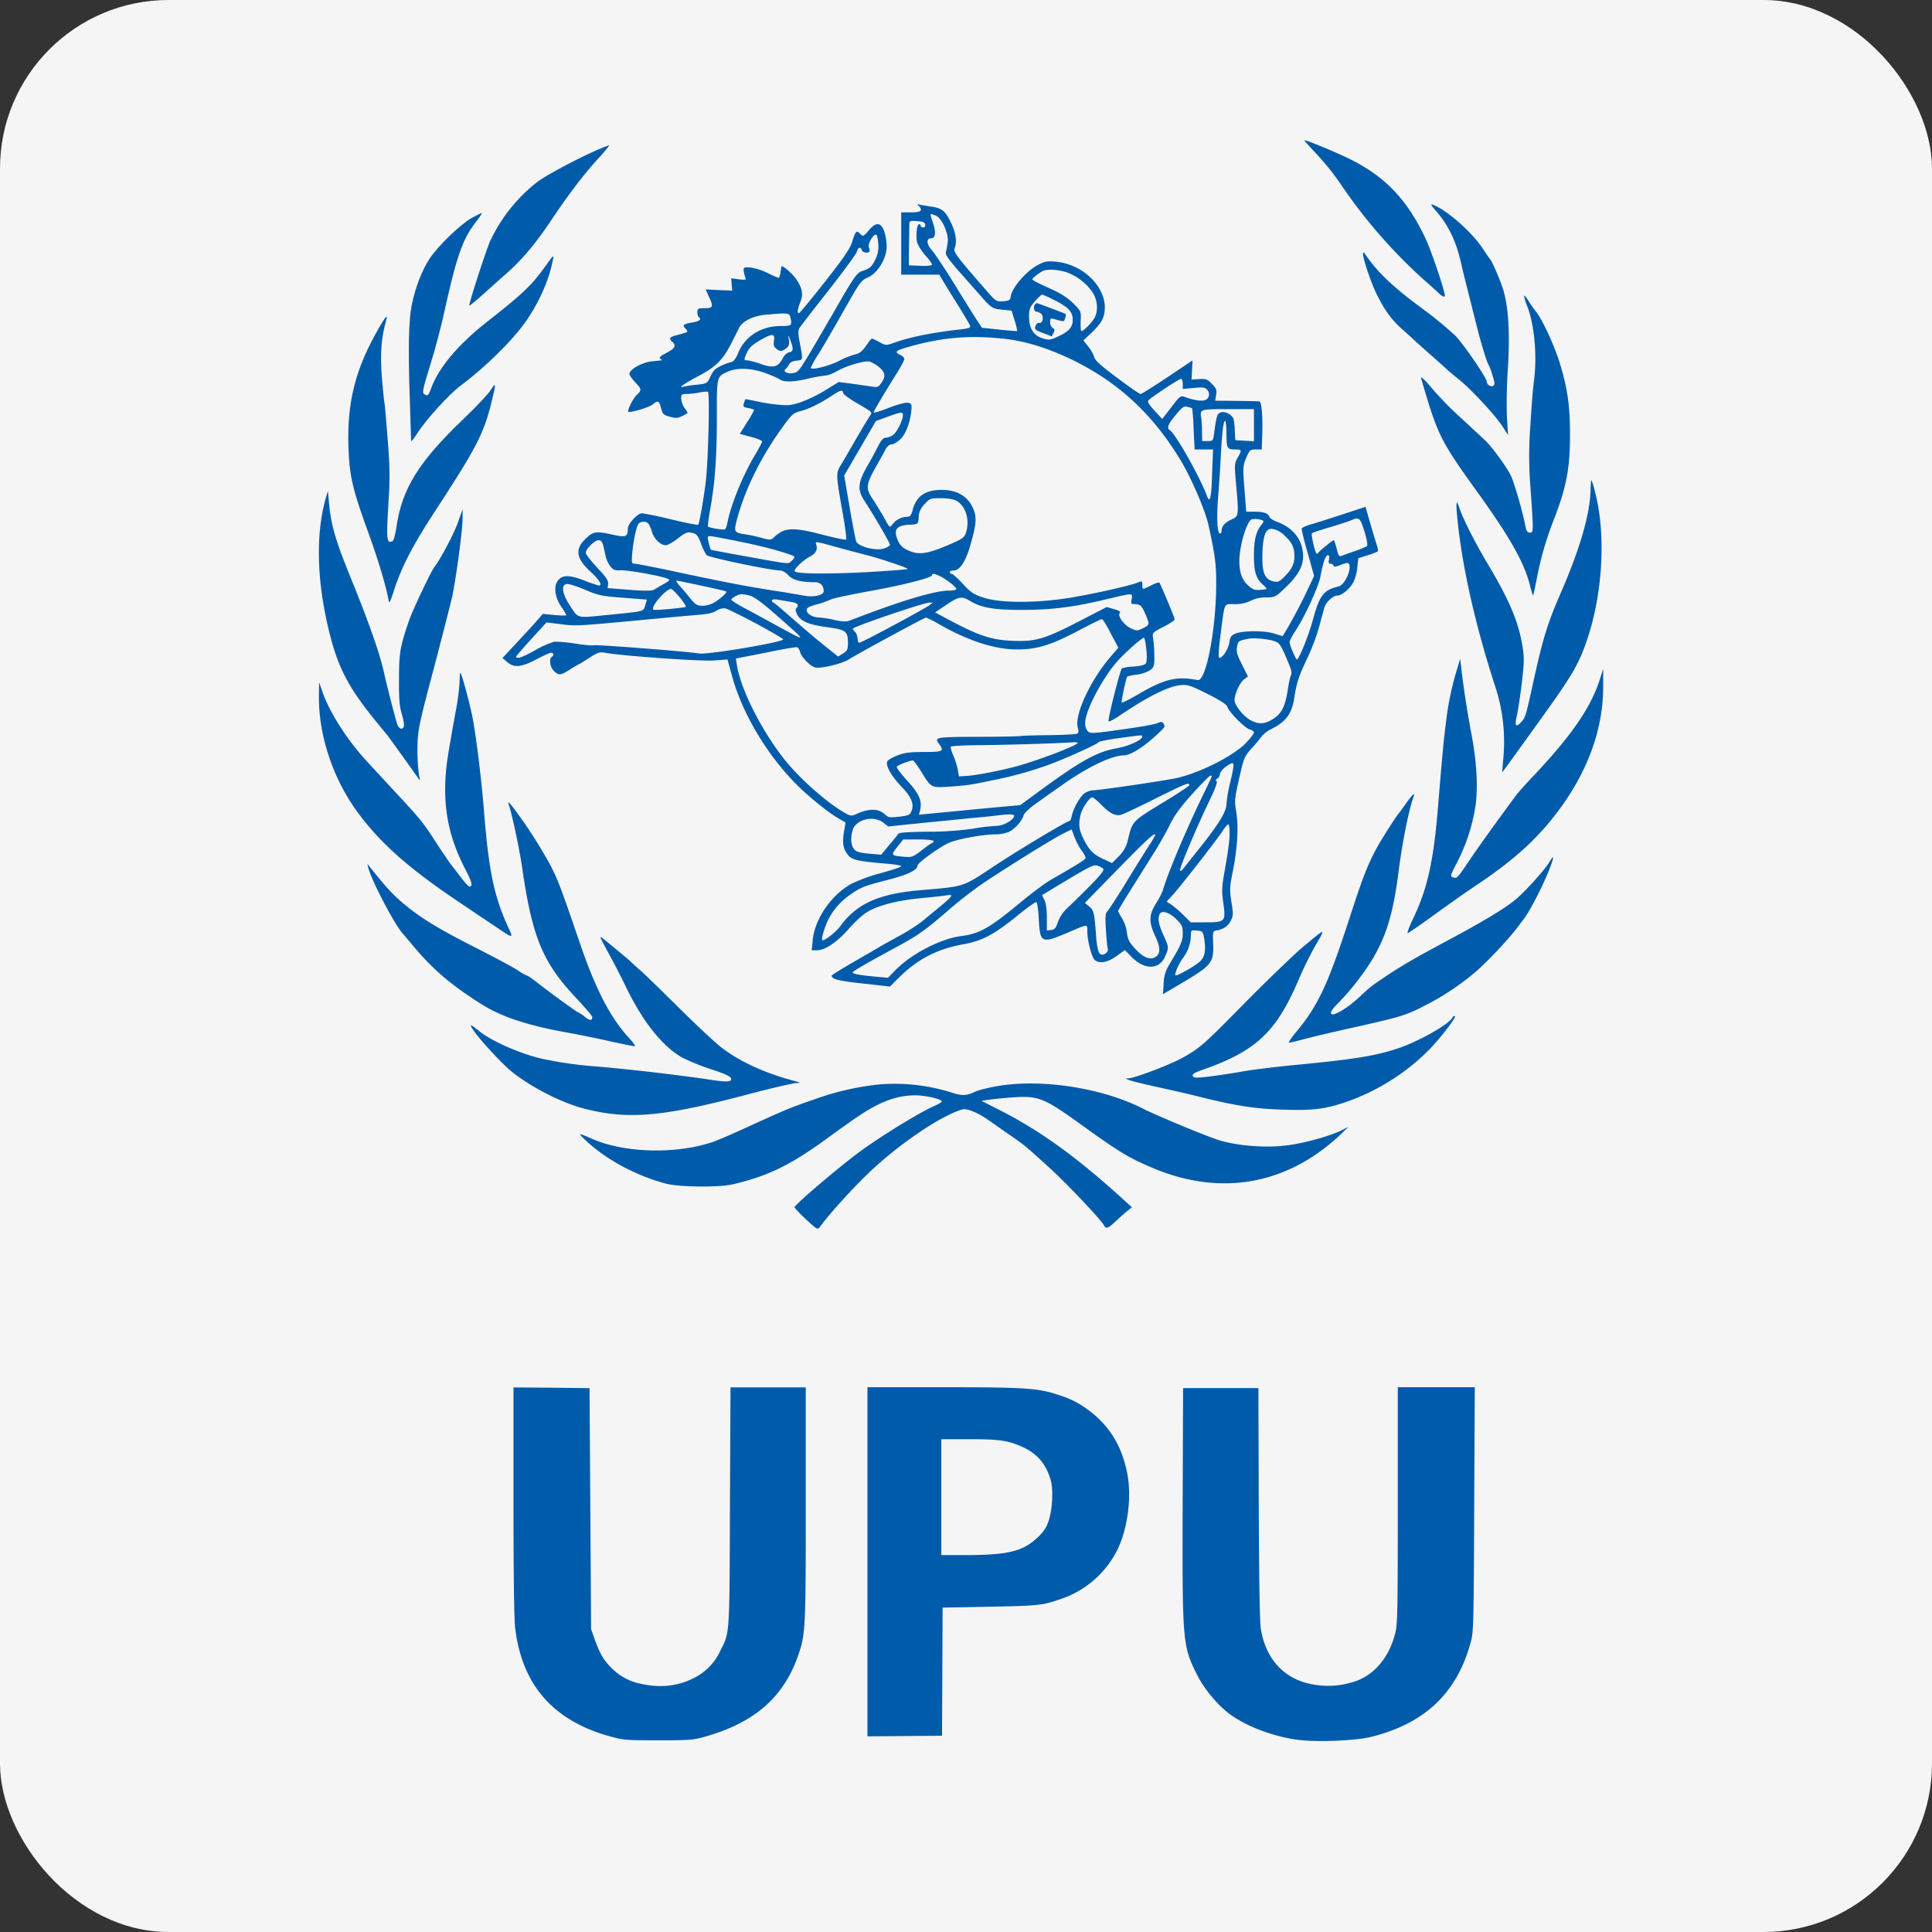 <svg id="Layer_1" data-name="Layer 1" xmlns="http://www.w3.org/2000/svg" viewBox="0 0 993 993"><rect x="0" y="0" width="993" height="993" fill="#333333" stroke="none"/><defs><style>.cls-1{fill:#f5f5f5;}.cls-2{fill:#005baa;}</style></defs><title>Untitled-2</title><rect class="cls-1" width="993" height="993" rx="86.64"/><path class="cls-2" d="M680,82.52a131.17,131.17,0,0,1,12,15,267.33,267.33,0,0,0,42.4,48.9c3.66,3.2,7.4,6.57,8.23,7.43,1.58,1.47,3,2.08,3,1.21,0-2.5-6.82-22.72-9.73-29-9.31-20-20.54-32-38.5-41-7.06-3.54-22.61-10-23.94-10C673.09,75,676.09,78.37,680,82.52Z" transform="translate(-3 -3)"/><path class="cls-2" d="M310.33,79.93c-10.31,4.4-26.77,13.22-31.18,16.59A83.13,83.13,0,0,0,255,126.76c-1.92,4.06-10.81,31.45-10.81,33.27,0,.34,2.91-2,6.48-5.19s8.65-7.78,11.39-10.19c8.73-7.52,15.8-15.82,23.95-28,9.56-14.26,17.29-24.37,25-32.75,3.16-3.46,5.4-6.22,5-6.22A58.36,58.36,0,0,0,310.33,79.93Z" transform="translate(-3 -3)"/><path class="cls-2" d="M475.21,108.79c2.24,2.42,1.16,3.37-4,3.37h-5v32h19.54l2.49,4.14c1.33,2.25,4.82,7.87,7.73,12.53s5.49,9.08,5.66,9.68c.33.87-.83,1.3-4.41,1.73-15,1.64-26.61,4-35.17,7.09-3.66,1.29-3.91,1.2-7.07-.52a25.4,25.4,0,0,0-3.82-1.82c-.25,0-1.66,1.73-3.08,3.8-1.91,2.77-3.41,3.89-5.4,4.32a42.19,42.19,0,0,0-8.57,3.46c-5.65,2.77-14.55,4.93-14.38,3.37a53.91,53.91,0,0,1,4.07-7.17c2.25-3.54,8-13.48,12.81-22,8.23-14.6,9-15.64,12.3-17.1,5.16-2.16,9.81-9.77,9.81-16a26.36,26.36,0,0,0-1.33-8c-1.74-4.49-4.15-4.58-7.73-.43-2.91,3.45-3.08,3.54-4.82,1.64-1.66-1.64-2.16-1-3.91,4.58-1.08,3.37-4.41,8.3-13.88,20.31-6.82,8.64-12.81,15.9-13.22,16.07-1.25.43-1-1.73.49-5.53,1.67-4.06,1.09-7.17-2.16-11.93-2.08-2.93-7.31-7.43-7.56-6.39,0,.17-.25,1.38-.42,2.85a12.7,12.7,0,0,1-.75,2.94c-.25.17-2.74-.87-5.65-2.33a30,30,0,0,0-8.9-2.94c-3.32-.26-3.74-.09-3.66,1.47a15.84,15.84,0,0,0,.75,3.37c.67,1.47.42,1.64-3.24,1.21l-3.91-.52.25,3.19.25,3.12-6.82-.26-6.82-.35,1.58,3.54c2.58,5.36,2.25,6.14-2.07,6.14-3.41,0-3.75.17-3.75,2.07a3.81,3.81,0,0,0,.84,2.68c1.49,1,.08,2-3.58,2.59-4.66.87-5.07,1.21-3.41,3.11s1.66,1.73-4.41,3.37c-3.82,1-4.32,1.73-2.32,3.46,2.16,1.9,1.41,3.37-3.08,5.7-3.16,1.65-4,2.42-3.08,3,.67.43,1,.78.75.78s-2.49.34-5,.51c-5,.52-11.55,4.15-11.64,6.4,0,.78,1.33,2.68,2.91,4.32,3.41,3.63,3.49,4.15.92,6.48-1.75,1.55-5.07,8-4.41,8.73s10.64-2.16,12.64-3.81c2.66-2.24,3.32-1.81,4.32,2.42.67,2.6,1.25,3.11,4.49,4,3,.78,4.16.69,6.15-.35a21,21,0,0,0,2.83-1.55c.17-.18-.5-1.3-1.49-2.59a10.07,10.07,0,0,1-1.75-4.76c0-2.33.25-2.5,3.16-2.5a43.75,43.75,0,0,0,6.4-.78,13.63,13.63,0,0,1,4.16-.35c1.08.35.16,36.64-1.17,46.92-1.08,8.64-3.24,20.91-3.82,21.43-.25.26-6.49-.95-13.89-2.76s-14.21-3.11-15.05-3.11c-2.24,0-7.23,5.44-7.23,7.86,0,4.32-.91,4.67-8.31,3-7.74-1.72-9.4-1.55-13.06,1.91-6,5.53-5.32,10.36,2.25,17.28,4.49,4.14,6.23,7.08,4.24,7.08a71.86,71.86,0,0,1-7.73-2.68c-7.9-3-11.48-2.85-13.64.61-1.91,3-1.08,8.38,2.08,13a27.65,27.65,0,0,1,2.58,4.23c0,.35-2.75.26-6,0l-6.07-.6-3.24,3.71c-1.83,2.08-6.49,7.17-10.4,11.32l-7.15,7.69,2.5,2.08c3.57,3,7.15,2.67,14.88-1.39,3.58-1.9,7.07-3.45,7.65-3.45,1.33,0,1.58,1.38.33,2.16-1.49,1-.91,5.27,1.08,7.17,2.5,2.42,3.33,2.42,8-.52,2.07-1.38,4.4-2.68,5.07-3s3.24-1.91,5.73-3.55c4-2.5,4.83-2.76,8-2.16,7.81,1.47,48.47,4.41,55.37,3.89l7.07-.52,2.24,8.12c5.16,19.27,17.88,40.7,33.18,56.08,5.82,5.88,16,14.18,21,17.11l4.25,2.51-.84,5c-.91,5.88-.33,8.73,2.25,11.84,2,2.42,5.32,3.11,19.95,4.32,4,.34,7.24.86,7.24,1.3s-4.58,1.9-10.15,3.45a87.4,87.4,0,0,0-15.21,5.45c-10.48,5.7-19,18-20.12,29.11l-.5,5.19h2.49c4.41,0,10.31-4,16.55-11,3.49-4,7.65-7.69,10.14-9.08,5.91-3.28,15.38-5.61,27.19-6.74,5.49-.52,11.23-1.12,12.72-1.38,4.57-.78,3.83.09-8.06,9.76-1.08.87-3.08,2.6-4.58,3.81A99.61,99.61,0,0,1,465,484.14c-5,2.77-9.89,5.45-10.81,6.05s-6.65,3.89-12.64,7.35-11.06,6.56-11.06,6.91c0,1.82,3.33,2.68,16,4.06l13.89,1.56,4.9-4.84c9.48-9.33,19.38-14.43,32.6-16.85,9.81-1.73,15.88-4.93,27.77-14.52,5-4.15,9.48-7.34,10-7.17s1,4,1.25,8.55c.67,12.53,1.25,12.88,14.72,7.18,10.89-4.67,10.23-4.58,10.23-.69,0,4.83,2.32,13.47,3.9,14.77,2.5,1.9,6.49,1.21,11.06-2.07l4.32-3.11,3.5,3.54c6.57,6.74,14.22,6.65,17.21-.26,2-4.58,2-4.58-.92-11.15-2.57-5.7-3-8.72-1.74-10.88,1.16-1.82,5.24-.44,8.64,3.11,2.67,2.68,3.08,3.54,3.08,7.08,0,4-.91,6-7.07,16.25a18.6,18.6,0,0,0-2.74,9.5l-.33,5.45,9.39-5.53c15.63-9.25,16.8-10.63,16.38-20.66-.25-5.61-.08-6.22,1.42-6.48,3.74-.6,6.15-2.16,7.56-4.92s1.42-3.54.42-9.77-.92-7.6.66-15.55c2.41-12.1,3.08-22.9,1.83-30.59-1-6-.91-6.82,1.5-17.45s2.74-11.41,6.57-15.56a76.24,76.24,0,0,0,5.15-6.22,16.57,16.57,0,0,1,5-3.63c7.48-3.8,10.39-7.86,11.64-16.16,1.17-7.69,2.33-11.14,7-20.91a109.89,109.89,0,0,0,5.9-16c1.16-4.41,2.33-8.64,2.58-9.42.75-2.59,4.4-6,6.48-6,2.5,0,6.74-3.55,8.57-7.26a25.45,25.45,0,0,0,1.83-7.35l.49-4.58,4.83-1.55a28.74,28.74,0,0,0,5.24-2c.24-.17-.17-2.07-.84-4.15S708.18,275.12,707,271l-2.16-7.51-5.24,1.73c-13.06,4.32-18,5.87-22.37,7.17a19.81,19.81,0,0,0-5.15,2.07c-.25.43,1.08,6.05,3,12.62L678.42,299l-4.33,9.16c-3.24,7-11.47,21.86-12,21.78-.08,0-1.91-.61-4.16-1.3-4.9-1.56-15.55-1.56-19.62-.09-2.5,1-3,1.56-3.49,4.84-.67,3.8-4.16,8.73-5.32,7.52-.34-.35,0-5.53.83-11.67,2.24-17.28,1.49-15.72,7.23-15.72a17.77,17.77,0,0,0,8.23-1.73,17,17,0,0,1,7.82-1.73c4,0,5-.34,7.73-2.85,10.31-9.25,13-15.21,10.64-23.59-1.49-5.44-6.07-9.94-12.22-12.27-2.24-.78-4.24-2.07-4.41-2.85-.58-1.73-2.91-2.51-8-2.51h-3.82l-.92-11.66c-.83-11.24-.83-11.93.92-16s2-4.32,4.9-4.32h3.08l.25-7.6c.33-10-.33-17-1.58-17.11-.58-.09-5.9-.17-11.81-.26l-10.81-.09.5-3c.42-2.51.09-3.37-2.16-5.62-2.24-2.42-3.08-2.68-6.48-2.5l-4,.26.25-4.93.25-4.92-12.88,8.64c-7.16,4.75-13.31,8.64-13.81,8.64s-5.9-3.72-12-8.3c-7.9-5.87-11.31-8.9-11.72-10.45a18.34,18.34,0,0,0-3.08-5.53l-2.58-3.29,4.41-4.15c2.41-2.24,4.91-5.35,5.49-6.91,5-12.44-7.49-27.73-24-29.38-4.57-.43-5.82-.17-9.39,1.73-5.91,3.11-13.31,11.75-13.89,16.16-.25,1.9-.75,2.16-3.82,2.42-3.5.26-3.83.09-8.4-5.19-15.13-17.28-17.3-20.13-16.63-21.86,1.33-3.54.75-7.95-1.83-13.3-3-6.22-4.66-7.52-10.31-8.3-2.25-.34-4.91-.78-5.82-1C474.46,107.75,474.29,107.84,475.21,108.79Zm8.89,5.09c3,1.21,6.57,9.25,6,13.66-.25,1.72-.66,4-.91,4.92-.42,1.38,1.08,3.54,6.65,9.94,4,4.49,9.14,10.37,11.47,13,5.32,6,5.74,6.3,11.23,6.82l4.4.43,1.58,5.19a35.1,35.1,0,0,1,1.33,5.27c-.08.17-4.24-.17-9.14-.69l-9-.95-2.91-4.41c-1.58-2.42-6.82-10.8-11.64-18.66s-10-15.47-11.31-16.94c-2.74-3-2.83-6-.25-6,2.24,0,2.58-2.94.91-8C480.78,112.24,480.61,112.5,484.1,113.88Zm-5.57,4.5c.17,1-.25,1.55-1,1.55s-1.34-.43-1.34-.86a.79.79,0,0,0-.74-.87c-1.33,0-1.92,7.09-.92,9.85a26.46,26.46,0,0,0,4.16,6.31c1.83,2,3.33,4.06,3.33,4.58s-2.17.87-6,.69l-5.9-.26.08-9.07c.08-5,.16-10.19.16-11.49,0-2.33.09-2.42,3.91-2.16C477.29,116.82,478.37,117.25,478.53,118.38Zm-24.11,10a14.8,14.8,0,0,1-1.41,7.78c-1.92,4-2.91,4.84-6.82,6.13-2.83.95-4,2.59-14.63,21.09-18.38,31.62-17.71,30.67-20.87,31.36-2.83.61-5.57-.86-3.91-2.07a7.64,7.64,0,0,0,1.74-2.33c.59-1.13,2-1.82,4-2,3.4-.35,3.32.17,1.24-10.8-.5-2.6-.5-4.76,0-5.71.42-.77,7.24-9.59,15.05-19.52s14.39-18.93,14.64-20.05c.58-2.25,1.82-2.59,2.49-.69.5,1.29,2.91,1.73,3.91.78a2.48,2.48,0,0,0-.25-2.08c-.83-1.64,2.24-7.08,3.74-6.65C453.84,123.82,454.25,126,454.42,128.4Zm96.45,14.43a28.09,28.09,0,0,1,13.64,10.37c2.74,4.15,3.07,10,.83,13.57-1.92,3-6.07,7-6.65,6.3-.25-.26-.34-2.59-.25-5.27.25-4.75.16-4.92-3.83-8.9-3-2.94-6.32-5.1-12.55-7.86-4.66-2.07-8.48-4.06-8.48-4.41,0-.69,3.9-3.71,5.82-4.49C541.72,141.28,546.55,141.53,550.87,142.83Zm-6.15,14.34c7.4,3.72,9.64,6.14,9.64,10.2,0,3.89-1.91,6-7.81,8.73-3.5,1.64-4.41,1.81-7.49.86-4.74-1.38-7.15-5.1-7.15-11.06,0-4,.34-4.92,3-8,1.66-1.9,3.32-3.45,3.74-3.45A39.81,39.81,0,0,1,544.72,157.17ZM409.19,165.9c1.08,4.41.83,4.67-5.07,4.67-9.81,0-18.21,5.36-21.54,13.48-1.08,2.76-2.41,4.66-3.41,4.92a30.59,30.59,0,0,0-5.4,2c-3.08,1.38-4.24,2.51-5.57,5.44-1.66,3.63-1.75,3.72-6.9,4.32a50.25,50.25,0,0,0-6.82,1c-3.41,1-.17-1.38,7.48-5.44,9.07-4.75,12.72-8.47,17-17,1.5-2.94,3.25-6.4,3.91-7.78,1.75-3.46,7.24-6.14,13.55-6.74C407.86,163.74,408.61,163.83,409.19,165.9Zm-8.4,12.27c-.33,2.33-.08,3.11,1.42,4.24s2.32,1.21,3.65.43c2.5-1.38,3.08-2.51,2.58-5.45-.41-2.5-.33-2.5.75.44,1.75,4.4,1.58,5.87-.5,6.22-1.16.17-2.58,1.47-3.57,3.45-2.17,4.24-5,4.84-11.56,2.42a31.83,31.83,0,0,0-6.49-1.72c-1.83,0-1.83-.26-.16-4,1.24-2.76,3.41-4.58,9.06-7.6C400.13,174.37,401.37,174.8,400.79,178.17Zm117-1.21c11.22,1.13,22,4.32,34.5,10.11,24.61,11.58,42.82,28.17,57.54,52.54,5.49,9.07,12.72,25.92,14.3,33.27,3.66,16.59,4.16,21,3.91,34.13-.5,22.12-5.41,46.23-9.4,45.53-11-2.07-17.12-.6-30.51,7.26-4.49,2.59-8.4,4.58-8.56,4.32-.42-.43,2.16-12.44,2.82-13.39a24.11,24.11,0,0,1,5-1,18.18,18.18,0,0,0,6.82-2.33c2-1.56,2.16-2.16,2.08-7.95a63.63,63.63,0,0,0-.67-8.73c-.41-2.42-.16-2.68,5.32-5.53,3.25-1.64,5.82-3.37,5.82-3.8,0-.86-7.23-18.23-7.89-18.92-.25-.26-2.17.34-4.16,1.38-4.66,2.33-4.58,2.33-4.58-.26,0-2-.16-2.07-2.24-1.21-4,1.56-18.79,5-32,7.35-17.88,3.28-38,3.45-47.15.51-5.32-1.72-6.73-2.67-10.89-7.17-2.57-2.76-5.15-5.1-5.65-5.1a1,1,0,0,1-1-.86c0-.52.75-.86,1.66-.86,3.5,0,6.41-4.32,9.07-13.74,2.82-9.94,3.16-13.48,1.41-17.72-2.58-6.56-8.31-10-16.3-10-8.48,0-13.13,3.2-15,10.46-.75,2.76-1.25,3.37-3,3.37a9.85,9.85,0,0,0-7.23,3.71c-1.66,2.07-1.33,2.33-4.66-3.71-1.49-2.6-4-6.66-5.57-9.08-3.74-5.36-3.49-7.52,1.5-16.42,2-3.45,4.24-7.51,5-9,.83-1.64,2.08-2.68,3.08-2.68s2.91-1.12,4.49-2.59c2.91-2.6,5.4-9.33,5.82-15.56.16-2.67-.09-3-2-3.28-1.16-.17-5.57,1-9.81,2.68s-7.57,2.68-7.57,2.25c0-.7,4.08-7.69,11.64-19.79,2.25-3.54,4.08-7,4.08-7.61s-.83-1.55-2-2.07c-3.07-1.38-2.58-2.16,2.33-3.63C485.52,176.62,500.32,175.15,517.78,177Zm-63.44,14.35c3.57,2.85,4.07,4.92,1.83,8.2-1.67,2.51-2.08,2.68-5.24,2.16-1.91-.25-6.4-.95-10.15-1.46l-6.73-.87-6.57,4.06a74,74,0,0,1-12.39,6.14c-5,1.73-6.73,2-12,1.47a90.86,90.86,0,0,1-11.56-1.82c-2.91-.6-5.41-1.12-5.49-.95s-.41,1.13-.75,2.08c-.5,1.64-.16,2,2.41,2.42,1.58.34,2.91.77,2.91,1a61.39,61.39,0,0,1-3.65,6.31L383.25,226l5.73,1.55c3.16.78,5.74,1.9,5.74,2.33s-1.66,3.63-3.74,7.09c-6.15,10.28-12.39,25.58-14.13,34.82-.34,1.56-.84,3-1.25,3.29-.67.43-8.07-.78-8.73-1.47-.17-.18.33-4.41,1.25-9.34,2.49-14.51,3.32-26.7,3.32-47.09,0-21.34-.17-20.56,6.07-23.33,4.66-2,12-1.64,19,.95a62.87,62.87,0,0,1,6.9,2.94c2.16,1.73,6.57,1.73,14.05.09a77.1,77.1,0,0,1,9.82-1.82c1.08,0,3.82-1,6.06-2.33,4.91-2.77,14.22-5.44,16.63-4.84A17.81,17.81,0,0,1,454.34,191.31Zm156.56,9v2.59l5.66-.51c4.82-.44,5.73-.35,6.9,1a3.18,3.18,0,0,1,.66,3.55c-.83,2.42-4.32,2.59-10.39.69-4.57-1.47-3.33-2.25-10.23,6.65l-3.16,4.06-4-4.32c-2.91-3.2-3.74-4.58-3.08-5.27,1.75-1.81,15.55-10.89,16.63-11C610.49,197.7,610.9,198.74,610.9,200.29Zm-174.61,4.58c0,.61,2.92,2.85,6.49,4.93,8.73,5.1,8.73,5.1,7.4,6.82-.58.78-3.66,5.88-6.82,11.32s-6.73,11.67-8.06,13.83c-2.75,4.49-2.75,4.75.91,25.49,1.25,6.91,2,12.79,1.58,13.05s-6.07-.95-12.72-2.68c-14.63-3.8-19-3.54-24.2,1.47-1.66,1.47-2,1.55-6.4.34a81,81,0,0,0-8.31-1.81c-6.15-.95-6.15-1.13-4.08-8.82,4.41-15.55,12.14-31.1,23.2-46.4,4.66-6.39,5.41-7.17,9.15-8.12,4.57-1.21,10.47-4.15,16-7.86C434.63,203.58,436.29,203.14,436.29,204.87Zm179.43,7.95a102,102,0,0,1,.75,10.72L617,234h9.48L626,246.26c-.33,12.36-1.08,15.81-2.57,11.84-3.66-9.85-16.13-32.06-19.21-34.05-1.66-1-.83-3.19,3.08-7.77,3.32-4.06,4.15-4.67,6-4.15A18.12,18.12,0,0,1,615.72,212.82Zm31.77,8.64v8.3l-4.74-.26-4.83-.26-.25-4.32a42.49,42.49,0,0,0-.58-6.22c-.58-2.51-4.4-4.58-6.73-3.72-1.83.69-2.08,1.73-3.33,10.54-.5,4.06-.58,4.15-3.32,4.15h-2.83l-.08-5a64,64,0,0,0-.42-7.09c-.75-4.23-.42-4.32,13.8-4.32h13.31Zm-180.43-5c-.08,2.68-3.08,8.64-5.07,10.11a7.66,7.66,0,0,1-3.74,1.38c-1.25,0-2.33,1.21-3.91,4.32-1.17,2.34-3.66,7-5.66,10.37-4.82,8.47-5.07,12.1-1.41,17.72,4.49,6.82,13.14,21.68,13.14,22.55,0,.52-1.25,1.38-2.83,1.9-4,1.56-13.64-.86-14.55-3.63-.33-1-1.91-9-3.41-17.8l-2.74-16,8.15-14,8.14-14,5.91-2.16C466.31,214.64,467.06,214.55,467.06,216.45Zm166.29,8.81c0,8,.33,8.73,4.24,8.73,3.74,0,3.83.26,1.5,4.24-1.58,2.76-1.67,3.45-.83,13.13,1.49,16.59,1.41,16.94-2.08,18.49s-5.24,3.54-5.32,5.79c0,.86-.34,1.56-.75,1.56-1.5,0-1.91-7.87-1-19.27.5-6.22,1.08-15.3,1.33-20.05.58-11.92,1.33-18.58,2.16-18.58C633,219.3,633.35,222,633.35,225.26ZM494.5,260.35c4.9,2.68,7.15,10,4.9,16.67-.75,2.25-1.91,3.11-8.89,6.05-10.23,4.41-14.8,5.19-19.63,3.29-4.15-1.65-5.73-3.29-7-7.18-1.41-4.32.42-6.13,6.32-6.48,5-.26,4.82-.17,5.07-5.18a10.51,10.51,0,0,1,2.91-5.36c2.66-2.94,3.08-3.11,8.31-3.11C489.84,259.05,493.08,259.57,494.5,260.35Zm157.81,10.37c.25.25-.17,1.12-.92,2-2.74,3.2-3.9,7.78-3.9,15.73,0,8.64,1.08,12,4.9,15.29,1.16,1,1.83,2,1.33,2.08-5.32.77-6.23.6-8.81-1.56-3.49-3-4.91-6.82-4.91-13,0-7.17,3.49-19.44,6.07-21.17C647.07,269.42,651.48,269.85,652.31,270.72Zm52,5.35c1.08,3.72,1.75,7.09,1.33,7.52s-3.24,1.64-6.31,2.68-6.24,2.16-7,2.5c-1,.44-1.5-.43-2.33-3.8-.58-2.33-1.24-4.32-1.49-4.32-.59,0-7.15,5.36-7.9,6.4-.34.52-.75.69-.92.52-.91-1-2.91-9.94-2.41-10.46.33-.35,4.74-1.81,9.73-3.28s9.89-3.11,10.81-3.55C701.53,268.64,702.11,269.16,704.27,276.07Zm-368-3.89a16.58,16.58,0,0,1,1.83,4.32c1.16,3.63,4.41,6.74,7.07,6.74.91,0,3.74-1.55,6.15-3.45,3.82-3,4.82-3.46,7.23-2.94s3,1.12,4.66,5.36a28.75,28.75,0,0,0,2.91,6.13c1,1.13,33.09,7.87,37.75,7.87,1.16,0,3,1,4.32,2.5,2.25,2.42,6.4,3.54,13.72,3.54,2.74,0,4.41,1.82,4.41,4.67,0,2-5.32,3.2-9.9,2.25-2.08-.35-6.65-1.13-10.06-1.73-17.21-2.59-28.27-4.67-50.72-9.42-13.47-2.94-25.36-5.27-26.35-5.27-1.67,0-1.75-.35-1.42-5,.5-5.79,1.92-13,3-15.12C331.7,270.89,335.11,270.63,336.27,272.18Zm325.43,4.76c3.91,3.28,5.74,5.79,6.24,8.64,1,5.36-.17,9-4.07,13.05-3.33,3.45-4,3.71-6.32,3.19-4.66-1-6-4.58-5.74-14.25.33-10.11,1.83-13.48,5.65-12.62A10.63,10.63,0,0,1,661.7,276.94ZM384.33,281.6c12.89,2.6,27,6.66,27,7.69a4.59,4.59,0,0,1-1.58,2.08c-1.74,1.64,0,1.81-26.27-2.94-8.15-1.47-15-2.77-15.05-2.85-.67-1-1.91-6.14-1.58-6.66C367.28,278.23,367.53,278.23,384.33,281.6Zm-71.17,2.25c.41,1.81,1,4.32,1.24,5.53a13.77,13.77,0,0,0,2.25,4.58c1.49,2,2.33,2.33,5.65,2.16,3.74-.09,20.46,2.85,23.78,4.32,1.5.6,1.25.95-2,2.77-2,1.12-4.24,2.5-5.08,2.93-.91.61-5.07.61-12.55,0l-11.14-.86.25-2.16c.16-1.73-1-3.54-5.66-8.38-3.16-3.46-5.82-6.83-5.82-7.61,0-2,4.58-6.48,6.57-6.48C311.91,280.65,312.57,281.43,313.16,283.85ZM433,284.2c5.24,1.46,11.81,3.19,14.55,3.88,6.82,1.65,22,6.74,22,7.35,0,.26-9.48.95-21,1.64-20,1-35.09.95-37-.35-1.08-.69,4-5.7,7.81-7.69,2.91-1.55,3.91-3.45,3.25-5.87C421.91,281.08,421.58,281.08,433,284.2Zm253.1,6.39c-.42,1.55-.17,2.16.74,2.16a1.66,1.66,0,0,1,1.58,1c.25.77,1.25.6,3.74-.44,1.83-.77,3.58-1.12,3.91-.86,2.16,2.25-1.74,11.23-5.15,12-7.57,1.73-9.73,4.49-13.14,17.2-2.08,7.77-7.15,20.3-8.23,20.3-.58,0-3.74-7.52-3.74-8.9,0-.69,1.33-3.28,3-5.79,4.66-7,11.81-22.55,12.81-27.73,1.41-7.52,2.66-11.15,3.9-11.15C686.23,288.43,686.4,289.12,686.07,290.59Zm-199.64,8.73c3.66,1.9,8.07,5.44,8.07,6.48,0,.43-1.83.77-4.08.77-7,0-25.11,5.45-50,15.13-2.49.95-3.82.95-8.31,0a49.38,49.38,0,0,0-7.9-1.3c-3.41,0-6.65-1.9-6.65-3.8,0-1.21,1.24-1.9,5.4-3a48.64,48.64,0,0,0,7.07-2.5c.91-.52,9.31-2.33,18.71-4.06,17.62-3.11,33.26-7.09,33.26-8.38C482,297.59,483.52,297.76,486.43,299.32Zm-122.72,4.75c6.73,1.47,12.47,2.76,12.55,2.94.5.52-2.66,3.45-5.82,5.44a12.82,12.82,0,0,1-6.23,1.9c-2.83,0-3.74-.52-6.16-3.45-1.58-2-4-4.84-5.48-6.49s-2.33-3-1.92-3S356.89,302.6,363.71,304.07Zm-59.78,2.16c6.48,2.76,8.48,3.2,19.37,4l12.14.95-.83,2.86c-1,3.37.08,3.11-20,5.09-15.8,1.56-14.22,2-19.12-5.53-3.75-5.79-4.16-10.45-.92-10.45C295.7,303.12,299.94,304.5,303.93,306.23Zm48.39,3.8c2,2.42,3.32,4.58,3.16,4.84-.58.52-15.88,2-16.63,1.47-1.83-1.12,6.32-10.63,9-10.63C348.41,305.71,350.41,307.7,352.32,310Zm35.92-.95c2.16.52,6.32,3.54,13.3,9.68,16.71,14.69,16.71,14.52,1.16,6.05-6-3.29-13.8-7.52-17.37-9.42s-6.49-3.8-6.49-4.15c0-.78,3.49-2.76,5.07-2.85A23.25,23.25,0,0,1,388.24,309.08Zm196.39,1.82c-.5,2.33-.34,2.59,1.41,2.59,2.91,0,3.83.86,5.65,5.18,2.25,5.19,2.25,5.53-1.33,7.26-2.82,1.38-3.24,1.38-6,.09-3.58-1.64-7.07-6.31-5.91-7.87.67-.69-.16-1.29-2.91-2.07L571.82,315l-13.55,7c-18.29,9.5-23,10.88-34.92,10.36-11.48-.51-17.88-2.76-36.17-12.7l-3.58-1.9,5.66-3.8c6.32-4.32,8.06-4.67,12.05-2.25,6.07,3.72,12.73,4.84,28.11,4.76,15.21-.09,26.36-1.56,44.48-6C585.29,307.78,585.21,307.78,584.63,310.9Zm-175.52,1.38c3.74.52,4.82,1.64,3.07,3.45-.5.52-.25,1.73.75,3.55,2,3.28,6.15,4.92,16.21,6.22,8.57,1.21,9.57,2,9.65,7.86,0,3.46-.33,4.15-2.58,5.53l-2.49,1.56-7.65-6.14c-4.24-3.37-11.56-9.68-16.38-13.91s-9-7.78-9.31-7.78-.67-.43-.67-.95,1-.77,2.74-.52C403.87,311.41,406.86,311.93,409.11,312.28ZM480.78,314c-2.41,1.9-34.92,19.35-36.09,19.35-.5,0-.91-.95-.91-2.07a6,6,0,0,0-1.25-3.46,6.21,6.21,0,0,1-1.25-1.64c0-1,36.09-13.31,39.5-13.48h1.66Zm-89.13,9.5c7.65,4.15,13.88,7.78,13.88,8.12,0,1.47-39.08,8-43.15,7.26-5.16-.95-52.8-4.66-54.13-4.23-.75.26-5.15-.18-9.64-.87s-9.48-1.12-11.06-.86a48.59,48.59,0,0,0-9.73,4.41c-6.49,3.63-9.48,4.58-9.48,3.11.08-.35,3.58-4.41,7.82-9.08l7.73-8.46,7.65.95c7.81,1,7.56,1,50-3,7.07-.69,16.13-1.47,20.12-1.81,4.82-.35,7.9-1,9.56-2.16a7.4,7.4,0,0,1,4.41-1.21C376.76,315.82,383.91,319.36,391.65,323.51Zm93.29-.09c15,8.73,29.18,13.4,40.74,13.4,10.14,0,17.37-2.16,31.43-9.59,6.23-3.29,11.72-6,12.22-6s2.49,3.29,4.57,7.35l3.91,7.34-3.74,4.32c-10.56,12.19-18.88,30.16-17.13,36.64.5,1.73.42,2.77-.25,3.2-.5.34-7.15.69-14.63.78s-14,.26-14.3.43-10.23.43-22,.43c-22.28.09-22.69.17-20,3.8s1.74,4-7.9,4c-7.15,0-10.06.34-13.72,1.81-2.58,1-4.91,2.42-5.16,3.11-.83,2.16,2.33,7.69,7.32,12.88,5.24,5.35,6.74,9.16,5.07,12.87-.75,1.73-1.74,2.08-6.32,2.59s-5.57.44-7.15-1.12c-3.24-3.11-7.81-3.28-14.38-.43-3,1.38-3.24,1.3-6.65-.61-8.73-5.09-21.62-16.33-29.44-25.75-12.22-14.77-23.69-37.15-25.69-50.11l-.5-3.29,6.16-1.21c3.32-.6,10.22-2,15.21-3s9.56-1.73,10.14-1.56a3.8,3.8,0,0,1,1.42,2.25c.58,2.68,5.24,7.43,7.81,8.12,2.91.69,13.89-1.9,17.46-4.23,3.91-2.59,38.58-21.34,39.5-21.43A39.46,39.46,0,0,1,484.94,323.42Zm107.25,13.4c.42,4.15.25,6.48-.33,7.26s-3.16,1.29-6.32,1.55a23,23,0,0,0-5.9.87c-1,1.12-7.57,27-6.82,27.3.33.17,2.66-1,5.07-2.59,14.3-9.77,25.28-15.3,31.43-16,4.16-.43,5.16-.08,14.22,4.41,6.48,3.28,9.89,5.44,10.23,6.57.83,2.76,9.06,11.06,11.55,11.75,1.17.26,2.17.95,2.17,1.55s-1.75,2.86-3.83,5.1c-6,6.48-22.86,15.21-35.42,18.23-5.15,1.21-40,6.4-43.73,6.4a10,10,0,0,0-3.91,1.38c-2.41,1.64-5.82,7.69-6.65,11.49-.34,1.56-.84,2.85-1.17,2.85-1.33,0-26.44,15-39.33,23.59-15.63,10.37-14.71,10.11-36.41,11.93-22.12,1.81-33.51,6.82-42.08,18.49-2.07,2.85-7.64,7.34-9.14,7.34-.92,0,.41-5,2.49-9.76a34,34,0,0,1,11.81-13.74c5.4-3.8,7-4.41,19.37-7.6,10.06-2.59,15.05-5,15.05-7.26,0-1.38,11.23-9.51,16.22-11.75,4.32-1.9,17.46-4.32,23.69-4.32a19.88,19.88,0,0,0,6.9-1.21c3.08-1.3,7-5.71,7.74-8.56.25-1.12,3.07-3.8,6.81-6.39,3.5-2.51,8.48-6,11-7.78,13.72-10,27.1-16.59,33.67-16.67,3.25,0,9.48-3.81,15.8-9.51,5.65-5.18,5.65-5.18,4.66-6.83-.67-1-1.17-1.12-3-.26-1.16.61-9.48,2.08-18.37,3.29-15.13,2.16-16.38,2.16-17.63.86a6.75,6.75,0,0,1-1.25-4.66c.17-6,8.9-22.64,16.3-31,3.91-4.5,12.81-12.36,13.89-12.36C591.28,330.77,591.86,333.53,592.19,336.82Zm65.94-4.24c2.74.95,3.32,2,7.65,12.53.91,2.16,1.24,4,.83,4.76-.42.6-1.17,3.88-1.66,7.25-1.33,8.82-3.08,12.36-7.4,15.3-4.24,2.76-7.32,3-11.39,1-3.83-1.91-8.65-7.87-8.65-10.63.08-3.2,2.82-9.16,5.07-10.72l1.83-1.38-3.08-6.14c-2.49-5-3-6.65-2.49-9.15.5-2.94.75-3.12,6.15-4.15C647.9,330.77,655.05,331.46,658.13,332.58Zm-68,48.91c0,1.82-6.73,4.93-12.8,6.05-10.56,1.9-18.13,6-40.41,22.29l-9.56,7-20.79,1.9c-11.47,1.13-23.11,2.25-26,2.51l-5.24.52.58-2.34c1.08-4.75-.33-8.2-6.4-14.94-3.24-3.46-5.74-6.83-5.57-7.35.25-.78,6.4-3.2,8.31-3.28.34,0,2.25,2.59,4.24,5.79,5.16,8.38,5,8.29,14.47,7.69,9.31-.69,10.89-.87,22.28-3.29a197.42,197.42,0,0,0,28.27-7.77c8.57-3.11,25.45-10.72,26.11-11.75.25-.44,4.82-1.39,10.06-2.08C589.53,380.8,590.11,380.71,590.11,381.49Zm-33.25,3.37c0,1.12-17.3,7.86-29.52,11.49-8,2.34-22.45,5.19-27.36,5.45l-4.15.26-.58-3.46a36.58,36.58,0,0,0-2.33-7.34c-.92-2.08-1.42-4.15-1.25-4.5s7.82-.78,16.8-.78c13.71-.17,37.24-.86,46.14-1.46C555.86,384.43,556.86,384.52,556.86,384.86Zm78.57,19.7a72.06,72.06,0,0,0-2.08,11.67c0,3.89-4,10.45-14.13,23.07-3.75,4.75-7.4,9.33-8.15,10.28s-1.42,1.3-1.58.78c-.33-1.12,8-20.91,14.55-34.65q5.12-10.5,4.24-11.15c-.67-.43-.5-.86.41-1.38a3.1,3.1,0,0,0,1.33-2.42c0-1.81,5.82-6.31,6.82-5.27C637.26,395.84,636.59,399.9,635.43,404.56Zm-9.73-2.24c-.08.34-3.08,6.65-6.65,14-8.4,17.8-16.21,36.64-18.46,44.5a41.39,41.39,0,0,1-3.41,6.48c-3.74,6-3.82,9.68-.41,16.94,2.82,5.88,2.74,9.16-.17,10.8-2.66,1.47-6,.09-10-4.23-3.16-3.37-3.91-4.84-4.4-8.38a19.61,19.61,0,0,0-2.58-7.52,33.44,33.44,0,0,1-2-3.63c0-.26,3.08-5.44,6.9-11.49s9.15-14.61,11.81-18.84,6.32-10.71,8.07-14.34c2.41-4.84,5.57-9.08,11.64-15.82,4.57-5,8.64-9.16,9.14-9.16S625.87,401.88,625.7,402.32Zm-11.47,4.32c0,.34-6.32,4.58-14.14,9.24C584.71,425.3,585,425,582.63,435.06a16.27,16.27,0,0,1-4.57,8l-3.49,3.54-4.49-2.07c-5.16-2.42-7.24-4.49-10.23-10.46-2.33-4.58-2.66-7.77-1.33-12.78.91-3.29,4.49-8.47,5.9-8.47.42,0,2.41,1.55,4.33,3.54,4.57,4.67,7.48,6.14,10.31,5.44,1.33-.34,8.73-3.8,16.46-7.69C613,405.43,614.23,404.91,614.23,406.64Zm-90,15.9c-.75,2.33-5.9,5-9.56,5A93.77,93.77,0,0,0,503,428.93a161.49,161.49,0,0,1-22.87,1.55c-9.81.09-15,.44-15.38,1s-2.41,3.2-4.74,5.88l-4.07,4.92-6.32-.52c-4.82-.43-6.57-.95-7.65-2.33-1.66-2-1.91-6.05-.67-9.94,1.83-5.44,10.65-7.51,15.64-3.71l2.57,2,18.54-1.9c10.23-1,22.45-2.25,27.28-2.68s9.89-1,11.22-1.21C522.43,421.33,524.6,421.5,524.26,422.54ZM635,430.74c0,4.41-.74,9.77-2.91,21.87-1.08,6.22-1.16,8.46-.33,14.51,1.33,9.59,1,9.94-9.23,9.94H615l-3.91-3.89a55.31,55.31,0,0,0-6.16-5.27l-2.32-1.47,3-3.28c4-4.32,23.36-29.21,25.94-33.27,1.08-1.73,2.41-3.2,2.75-3.2S635,428.5,635,430.74Zm-76.16,9.34a11.84,11.84,0,0,1,2.16,3.8c0,.86-2.91,2.68-17.87,11.32-2.91,1.64-10.06,7-16,11.92-15.54,12.88-20.7,15.81-30.18,17-10.56,1.39-25.27,9-33.59,17.37l-4,4.06-6.57-.6c-7.65-.69-11.56-1.38-11.56-2.16,0-.61,8.32-5.36,23.37-13.48,10.64-5.79,14.47-8.56,26.77-19.27,4.66-4.06,12.22-9.85,16.8-13,11.89-8,36.66-23.42,41.57-25.75l4.07-2,1.42,3.89A37.51,37.51,0,0,0,558.85,440.08Zm37.92-7.87a40.7,40.7,0,0,1-3.25,5.45c-1.74,2.76-7,11.14-11.64,18.75s-9.06,14.25-9.72,15c-1,1-1.17,2.77-.75,9.16.25,4.32.66,8.73.91,9.77a2.41,2.41,0,0,1-1.5,2.93c-2.66,1.47-3.74-.69-4.4-8.55-.92-12.62-1.17-13.83-3.58-15.81l-2.24-1.82,17.21-17.63C592.69,434.29,596.77,430.48,596.77,432.21Zm-113.91,3.11c0,.44-.25.87-.59.87s-2.82,1.73-5.48,3.8c-4.49,3.46-5.07,3.72-9.15,3.37-6.82-.61-6.82-.69-3.49-5l3.08-3.89H475C479.7,434.46,482.86,434.81,482.86,435.32ZM570,449.49c1,1-3.41,5.79-19.12,20.92a17.81,17.81,0,0,0-4.16,6.56c-1,3-1.66,3.8-3.41,4l-2.24.26v-6.57c0-4.15-.5-7.52-1.25-9.07l-1.25-2.51,5.58-3.37c19.2-11.58,20.62-12.27,22.69-11.84A8.59,8.59,0,0,1,570,449.49Zm52,36.38c.91,6.4.08,9.59-3,11.93-3.66,2.85-11.31,7-11.81,6.48-.67-.61,1.66-6,3.66-8.64a20.6,20.6,0,0,0,4.24-11.5c0-3.11.08-3.11,3.07-2.85S621.29,481.64,622,485.87Z" transform="translate(-3 -3)"/><path class="cls-2" d="M535,159.42c-1,1-.58,3.72.5,3.72a6,6,0,0,1,2.49,1c1.67,1.39,1,5.19-.83,4.84-.75-.17-1.58.61-1.91,1.56-.67,1.64-.25,2.07,3.82,3.63l4.49,1.73.92-1.82c.75-1.38.66-1.9-.42-2.51a3.79,3.79,0,0,1-1.33-3c0-1.81.25-2.07,1.91-1.64,5.41,1.55,5.33,1.55,5.82-.43a5.31,5.31,0,0,0,.34-2.08c-.67-.43-14.47-5.61-14.8-5.61A1.59,1.59,0,0,0,535,159.42Z" transform="translate(-3 -3)"/><path class="cls-2" d="M740.69,111c6.49,7.25,10.56,15.55,13.14,26.7,1.41,6.22,3,12.35,8.48,34.13,2.08,8.12,4.91,17.45,5.74,18.58a37.47,37.47,0,0,1,2.08,5.53c1.16,3.8,1.24,4.75.33,5.35-1.17.69-3.24-.52-3.24-2,0-1.91-11.56-18.84-16.13-23.68A197.87,197.87,0,0,0,733.21,161c-14.72-10.89-23-18.84-28.94-28-.16-.17-.41-.17-.66.09-.75.77,3.74,14.6,6.82,20.82,4,8.21,7.81,13.57,13.38,18.41,2.58,2.33,4.91,4.4,5.16,4.66s4.32,4,9.14,8.21,8.9,8,9.15,8.21,2.66,2.33,5.4,4.49c6.32,5,19.13,18.84,22.7,24.46l2.75,4.32-.58-9.08a248.54,248.54,0,0,1,.49-25.23c1.09-17.37.34-30.76-2.16-39.66-1.24-4.41-5.9-15.38-6.9-16.33-.25-.26-1.91-2.68-3.74-5.44-5.49-8.47-18.79-20.22-25.86-22.73C738.11,107.75,738.53,108.53,740.69,111Z" transform="translate(-3 -3)"/><path class="cls-2" d="M245.48,115c-5.82,3.28-17.22,14.25-21.54,20.74-4,6-7.48,15-9.31,24-1.66,8.21-1.91,22.9-.92,51.32.34,9.51.59,17.8.59,18.49s1.58-1.29,3.49-4.32c4.32-6.65,16-19.61,21.87-23.93,12.55-9.42,25.94-22.47,33-32.23s12.39-21.69,14.39-31.89c.75-3.54.75-3.62-4,3-6.74,9.42-11.06,13.56-30.18,28.6-14.64,11.58-24.45,23.24-28.27,33.79-1.5,4-1.75,4.14-3.66,2.93-1-.69-.5-3,3.07-14.51,2.41-7.52,5.66-19.88,7.32-27.48,6.24-28.43,9.48-37.68,16-46.06,2-2.59,3.49-4.75,3.32-4.92S248.22,113.54,245.48,115Z" transform="translate(-3 -3)"/><path class="cls-2" d="M786.34,155.1a28,28,0,0,0,1.74,5.62c3.66,9.59,5.08,25.92,3.25,38.71-.42,3.11-1.25,13.13-1.75,22.21a201.18,201.18,0,0,0,.08,32.4c1.58,22.46,1.58,22.72-.41,22.72-1.25,0-1.75-.86-2.33-3.88-1.25-6.66-5.65-21.87-7.4-25.49-2.24-4.58-9.81-14.87-13.3-18.15-1.58-1.47-6.57-6.05-11.06-10.28a174.18,174.18,0,0,1-17.38-17.8c-2.66-3.11-4.65-4.84-4.41-3.89,8.74,29.9,9.57,31.71,29.94,60,15.88,22.2,23,34.73,26,46.4.75,3,1.5,5.44,1.67,5.35s1-4.23,2-9.15a168.27,168.27,0,0,1,8.56-29.56c6.57-16.93,8.4-26.35,8.4-44.07,0-14.94-1.33-23.84-5.4-37.15-2.66-8.47-8.82-21.86-12-25.84a64.72,64.72,0,0,1-4-5.7C787.34,155.62,786.34,154.58,786.34,155.1Z" transform="translate(-3 -3)"/><path class="cls-2" d="M198.08,171c-12.22,20.91-16.71,38.11-16,61.26.5,15.73,2,22,11,46.66,4.58,12.71,8.32,25.32,9.81,33.27.17,1.12.92-.43,2.08-4.15,3.74-12.27,9.65-23.93,20.37-40.35,22.79-34.91,26.28-41.56,30.52-58.93,2.16-8.73,2.08-9.59-.67-5.27-1.24,2-7.31,8.47-13.47,14.34-23.44,22.38-32,36.12-34.92,55.74-.66,4.66-1.49,7.43-2.24,7.69-2.83,1.12-3-1-2-18.06.92-14.43.92-19.1-.33-34.74-.75-9.94-1.5-18.32-1.66-18.58s-.67-5.87-1.25-12.35c-1-12.62-.42-20.74,2.16-29.9C202.41,164.43,201.24,165.47,198.08,171Z" transform="translate(-3 -3)"/><path class="cls-2" d="M820.51,254.21c-.08,12.27-5.15,29.9-14.8,52.36-7.31,16.77-9.23,23-14,44.07-4.4,20.14-4.65,21-6.48,23.07-3,3.46-3.91,2.6-2.66-2.59.58-2.42,1.74-10,2.57-16.85,1.25-10.63,1.34-13.3.42-18.83-2-12.62-6.65-23.77-17.71-42.26-6.73-11.32-13.14-23.93-14.88-29.38s-1.83-1.64-.34,11.06c2.75,23.25,9.4,51.85,18.71,80.45a91.39,91.39,0,0,1,4.41,36.55c-.42,4.41-.67,8-.58,8s3.82-5.1,21.45-29.64c15.38-21.43,18.46-27,23-41.13,7.31-23.42,8.64-52.54,3.24-73a37,37,0,0,0-1.91-6.31C820.76,249.63,820.59,251.62,820.51,254.21Z" transform="translate(-3 -3)"/><path class="cls-2" d="M170.39,259.14c-5.15,18.49-4.57,42.08,1.5,67.31,4.66,19.53,10.06,29.9,25,48.13,1.91,2.25,4.07,5,5,6.05,1.24,1.64,11.89,16.33,16,22.29,1.08,1.56,1.17,1.38.42-1.73a100.59,100.59,0,0,1-.75-12.7c0-9.5.67-12.87,7.9-40,1.16-4.32,3.41-13,5.07-19.44s3.66-14.43,4.49-17.71c1.91-7.52,5.82-35.95,5.74-42.08v-4.58l-2.33,6.65c-2,5.88-9.23,19.44-12.22,23.16-1.58,2-10.81,21.43-12.72,26.78-4.83,13.83-5.41,17.2-5.41,30.68-.08,10.28.25,14,1.42,18,.83,2.77,1.33,5.62,1.08,6.31-.83,2.33-2.91,1.3-3.74-2.07-.5-1.73-1.67-6-2.5-9.25s-2.66-10.37-3.82-15.55C198.41,339.5,193,324,184,301.82c-8.65-21.25-10.73-28.43-11.89-40.09l-.58-6.4Z" transform="translate(-3 -3)"/><path class="cls-2" d="M752.08,346.32a151.54,151.54,0,0,0-5.9,28.09c-1.25,9.67-1.75,15.29-4,42.34-2.33,29-5.49,42.94-13,58.67-2,4.23-3.16,7.43-2.58,7.17s5.24-3.37,10.23-7c15-10.8,18.7-13.39,27.44-19.27,18.87-12.87,30.84-24.11,41.73-39.4,13.89-19.53,21.12-40.53,21-61.44v-8.73l-1.5,4.76c-4.57,14.69-14.13,28.77-33.84,49.77-4.07,4.23-8.23,8.9-9.31,10.37-7.15,9.5-20.79,28.51-23.86,33.18-6.24,9.33-6.66,9.76-8.57,9.16-1.66-.61-1.58-.87,2-7.78A93.29,93.29,0,0,0,761.06,419c1.75-9.5,1.17-23.07-1.74-38.54-2.25-11.92-4.08-24-5.16-33.26l-.66-5.62Z" transform="translate(-3 -3)"/><path class="cls-2" d="M239.24,353.06a112,112,0,0,1-1.66,13.66c-1,5.18-2.66,14.68-3.75,21.08-4.32,24.28-1.82,42.43,8.32,61.95,3.49,6.74,4,8.9,2.08,8.9-.42,0-2.33-2.07-4.24-4.58s-4.08-5.35-5-6.48-4.32-6.13-7.65-11.23c-7.15-11.06-8-12.1-21.87-27-5.9-6.39-12.89-13.91-15.38-16.68-9.56-10.71-18-24.19-21.53-34.56L167,353.67l-.09,7.77c0,20.14,7.4,42.09,20,59.19,11.39,15.47,25.78,28.26,49.89,44.59,6.15,4.15,14.8,10,19.37,13,10.73,7.34,10.81,7.34,8.32,2-7.57-16.42-10.31-29.47-12.81-61.35-1.25-15.56-4-38-5.9-47.53-1.83-8.81-5.57-22.46-6.15-22.46C239.41,348.92,239.24,350.82,239.24,353.06Z" transform="translate(-3 -3)"/><path class="cls-2" d="M725.56,416.05c-1.91,2.77-3.74,5.19-4,5.45s-3,4.32-6,9.07c-8.23,13.05-10.81,19.18-19,44.5-11,33.79-16,44.67-27.35,58.33a38.57,38.57,0,0,0-3.91,5.44c.16.17,2.66-.34,5.57-1.12,6.15-1.64,14.63-3.72,31.1-7.35,22-5,23.86-5.53,35.42-11.58a133.83,133.83,0,0,0,25-17.1,210.21,210.21,0,0,0,19.79-21c1.42-1.9,3-4.06,3.58-4.75,3.57-4.5,10.72-18.5,14-27.22,2.24-6.05,2-6.57-.84-2-2.32,3.72-12.38,14.86-16.71,18.4-5.9,4.93-16.29,11.15-36.42,21.95-19.2,10.29-25,13.83-36.58,21.86a89.85,89.85,0,0,0-7.57,6.57c-6.65,6.14-13.8,10.28-14.55,8.38-.25-.78,1-2.68,3.33-4.92a132.41,132.41,0,0,0,9-10.2c14-17.71,19-30.5,22.53-58.67,1.91-14.69,5.24-31.28,7.57-37.5C730.38,410,729.22,411,725.56,416.05Z" transform="translate(-3 -3)"/><path class="cls-2" d="M264.6,416.92c1.41,3.8,5.49,23,6.65,31.19,5.24,36.64,10.56,49.43,28,68,4.49,4.75,8.15,9.07,8.15,9.59,0,2-1.25,2-3.83-.09a14.57,14.57,0,0,0-3.16-2.16c-.58,0-13.22-9.16-20-14.43-3.16-2.51-6.07-4.58-6.49-4.58a18.29,18.29,0,0,1-3.82-2.07c-3.33-2.25-9.4-5.53-27.52-14.78-17-8.81-25.7-14.34-34.43-22.12-4.49-4.06-6.9-6.74-14.63-16.33L191.76,447l.59,2.16c1.57,6.31,13.05,28.34,17.37,33.35.42.52,3.49,4.06,6.65,7.87,9.82,11.49,18.63,18.92,33.84,28.6,10.07,6.39,23,10.8,42.66,14.43,6.4,1.12,17,3.28,23.53,4.75s12.3,2.59,12.8,2.59-.5-1.64-2.41-3.71c-10-10.72-17.63-25.41-25.94-49.86-9.4-27.48-11.22-32.32-14.88-39.32a243.87,243.87,0,0,0-16.22-25.75C265.1,415.62,263.43,413.89,264.6,416.92Z" transform="translate(-3 -3)"/><path class="cls-2" d="M671.51,490.71c-5.48,4.84-18.54,17.46-28.85,27.91-20.95,21.34-22.86,23-31.76,28-6.07,3.45-24.53,10.45-27.85,10.63h-1.67l1.67.77c.91.44,7.06,2,13.72,3.46s16,3.54,20.78,4.75c19.46,4.93,30,6.66,44.4,7.09,15.47.52,21.7-.17,32.51-3.8a111.85,111.85,0,0,0,41.74-25.67c6.49-6.3,16-18.66,14.47-18.66a1.18,1.18,0,0,0-1.08.69c-1.42,3.37-17.63,12.53-28.19,16-12.47,4.06-22.53,5.61-56,8.81-7.73.78-18.46,2.07-23.69,3-14.06,2.42-24,3.63-24.95,3-1.74-1.13-.66-2.08,4.24-3.8,27.19-9.51,37.58-19.1,48.89-45a189.12,189.12,0,0,1,10.64-21.43c1.58-2.42,2.42-4.5,1.92-4.5S677.09,486,671.51,490.71Z" transform="translate(-3 -3)"/><path class="cls-2" d="M311.58,484.75c0,.26,2.07,4.32,4.65,9s6.32,12,8.4,16.33c8.81,18.23,19,30.93,29.27,36.63a115.18,115.18,0,0,0,15,6c6.9,2.25,9.73,3.63,9.9,4.67.33,1.73-2.25,1.9-11.06.52-16.13-2.42-43-5.53-59-6.83a200.89,200.89,0,0,1-27.61-4c-11-2.6-25.52-9-31.68-14-5.15-4.15-5.57-4.06-2.57.26S261.27,550,266,553.79c9.73,7.86,25.2,15.81,36.92,18.92,22.61,5.88,40.24,4.41,83.23-6.91,12.64-3.37,24.28-6,25.94-6.13,2.83-.09,2.66-.18-1.58-1.3-15.47-4.23-27.6-9.94-37-17.2-3.16-2.5-12.39-11.14-20.45-19.09s-17.13-16.94-20.37-19.79-5.91-5.36-6.16-5.62c-.5-.51-12.3-10.28-13.88-11.49C312.08,484.75,311.58,484.58,311.58,484.75Z" transform="translate(-3 -3)"/><path class="cls-2" d="M455,560.36a141.27,141.27,0,0,0-32.26,7.26c-13.3,4.57-15.8,5.61-36.33,15-7.57,3.46-15.55,6.91-17.88,7.6-18.46,6-44.32,5.36-60.61-1.64-7.57-3.28-7.73-3.28-5.49-1,10.31,10.36,26,19.18,42.4,23.67,6.74,1.9,27,2.16,34.51.52,17.54-4,29.27-9.59,47-22.38,18.37-13.31,21.12-15.12,27.19-18.23,7.73-4.06,15.79-5.79,23.11-5,5.49.6,10.39,2,10.39,3,0,.35-1.91,1.47-4.15,2.42-7.57,3.37-27.69,15.73-38.42,23.68s-33.09,27-33.09,28.25c0,.35,2.66,3.2,5.9,6.22,5.66,5.19,6,5.45,7.16,3.89,4.48-6.39,17.87-21.08,26.85-29.46,15.55-14.43,36.59-28.43,46.65-31,2.16-.52,8,1.9,13.22,5.61,1.16.78,5.65,4,10,7,8.9,6.14,8.4,5.79,21.54,17.71,8.56,7.78,26,26.19,27.77,29.38,1,1.9,2.16,1.47,5.9-2.07,1.83-1.73,4.58-4.15,5.91-5.27l2.49-2L581,620.07c-24.11-22-43.15-35.86-64.52-46.67l-9-4.58,3.74-.6c2-.26,7.65-.86,12.47-1.21,13.06-.86,15.72.17,34.84,13.91,20.2,14.52,24.19,16.94,36.75,22.3,35.34,15,69.84,8.72,97.45-17.8l3.41-3.29-3.41,1.73c-6.41,3.2-20.62,7.09-29.77,8-10.39,1.12-23.78,0-32.93-2.68-6.31-1.9-32.17-12.62-39.49-16.33C570.16,562.43,539.81,557.51,517,561c-5.24.87-11.14,2.25-13,3.2-4.24,2-6.49,2.07-11.31.52A97.65,97.65,0,0,0,455,560.36Z" transform="translate(-3 -3)"/><path class="cls-2" d="M741.18,716H721.43v60.52c0,53.3-.14,61.14-1.23,65.61-3.25,13.09-11.3,22.42-22.06,25.48A42.94,42.94,0,0,1,679.26,869c-15.34-2.12-25.56-12.54-28.2-28.69-.62-3.76-.93-24.14-1.09-64.67l-.17-59.19H611.08l-.22,59.19c-.22,70.94-.06,73.29,7.22,87.79,3.95,8,11.31,16.62,17.89,21.25,8.83,6.11,21.84,10.89,34,12.53,10.07,1.33,30,.47,38.1-1.57,27.8-7.06,44.13-22.9,51.1-49.48,1.16-4.55,1.31-11.52,1.53-67.57L761,716Z" transform="translate(-3 -3)"/><path class="cls-2" d="M582.44,760.64c-2.64-14.11-9.14-24.77-19.75-32.69A48.4,48.4,0,0,0,547.2,720c-10.46-3.53-17.19-4-59-4H448.85l0,89.76,0,89.68,19.2-.16,19.13-.16.15-32.93.15-32.92,24.62-.48c25.32-.47,26.72-.63,37-4.24a50.28,50.28,0,0,0,28.26-25.09C582.6,788.63,584.69,772.63,582.44,760.64Zm-40.65,24.54c-1.16,3.3-2.71,5.49-5.88,8.39-7.36,6.82-14.95,8.63-36.09,8.71h-13V742.71h14.56c15.49,0,20.06.7,27.65,4.23,7.2,3.37,11.69,8.7,14,16.77C544.5,768.88,543.88,779.54,541.79,785.18Z" transform="translate(-3 -3)"/><path class="cls-2" d="M397.75,716.07H378.46l-.29,61.39c-.22,67.1-.07,64.36-4.95,74A29,29,0,0,1,360.53,865c-8.52,4.63-17.89,5.73-28,3.46a28.9,28.9,0,0,1-15.73-8.7c-3.79-3.84-5.49-6.9-8.21-14.42l-1.78-5-.4-61.93-.4-61.93-19.51-.23-19.59-.15v58.16c0,36.61.32,60.84.86,65.3,3.42,29.32,19.37,47.66,48.41,55.81,7.28,2,8.52,2.11,25.09,2.11,15.57,0,18-.16,23.62-1.73,25.86-7.22,41-20.39,48.47-42.26,3.63-10.58,3.79-13.33,3.78-77.22l0-60.2Z" transform="translate(-3 -3)"/></svg>